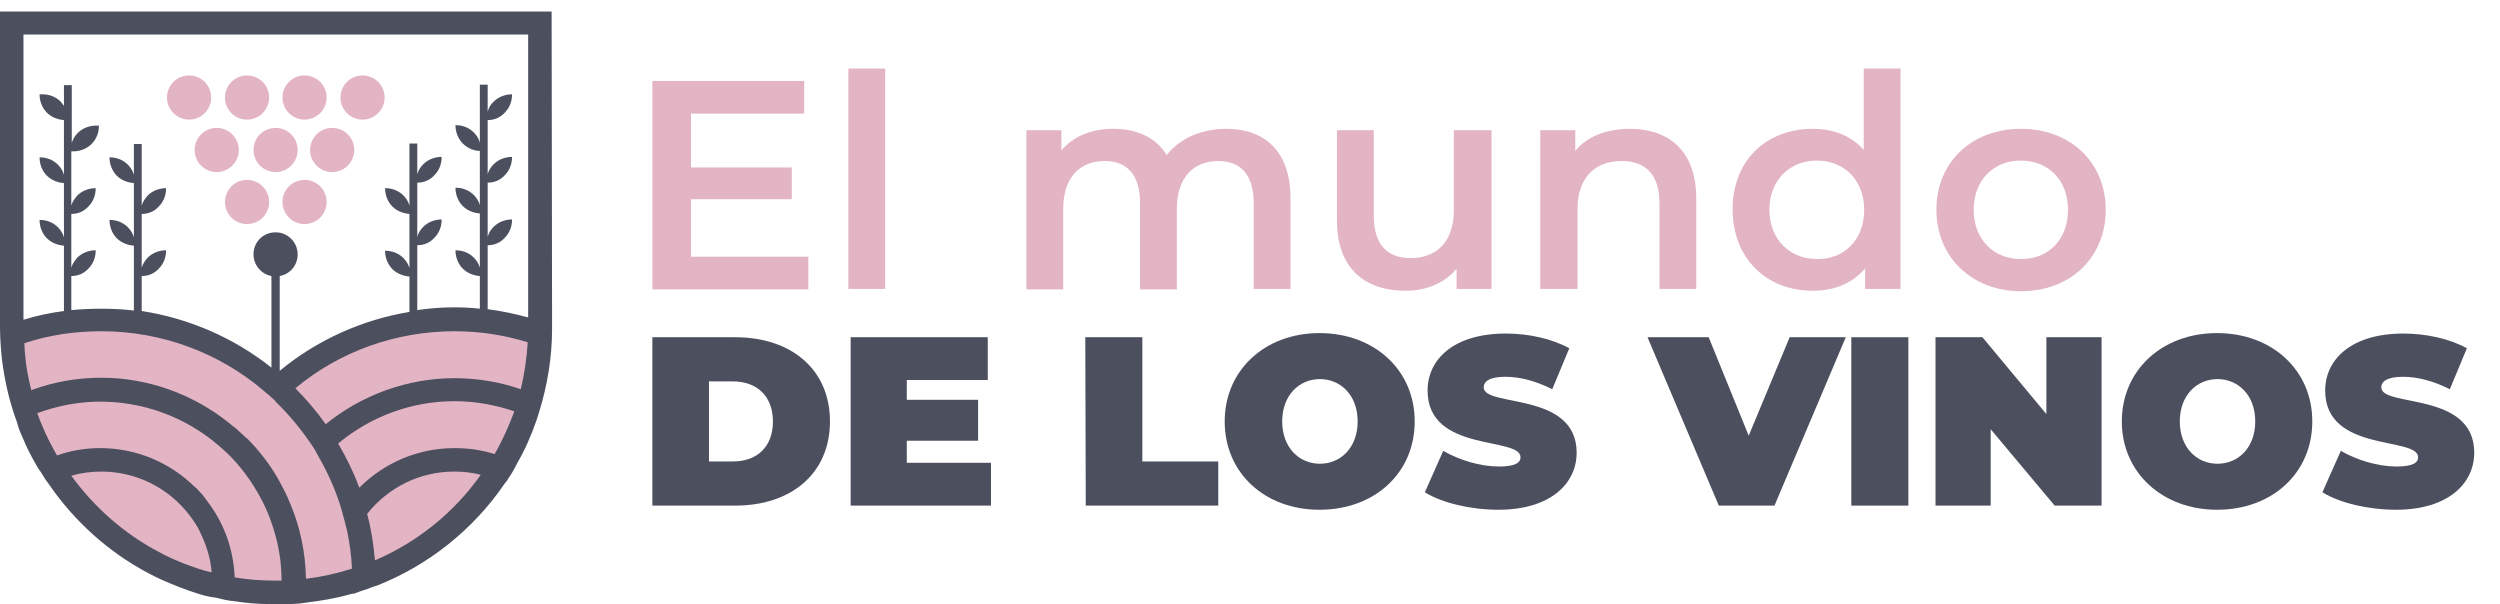 <?xml version="1.0" encoding="utf-8"?>
<!-- Generator: Adobe Illustrator 28.1.0, SVG Export Plug-In . SVG Version: 6.00 Build 0)  -->
<svg version="1.1" id="Capa_1" xmlns="http://www.w3.org/2000/svg" xmlns:xlink="http://www.w3.org/1999/xlink" x="0px" y="0px"
	 viewBox="0 0 543.4 131.3" style="enable-background:new 0 0 543.4 131.3;" xml:space="preserve">
<style type="text/css">
	.st0{fill:#E3B4C4;}
	.st1{fill:#4C4F5E;}
</style>
<polygon class="st0" points="3.8,72 19.3,69.3 44.8,73.1 58.5,83.3 64.7,80.5 78.8,72 94.2,69.3 114.8,70.8 117.6,74 115.7,85.2 
	112.9,94.6 105.5,106.7 99.3,114.5 81.5,124.4 62.6,128.7 39.9,125.8 24.4,116.6 10.2,100.7 3.8,82.9 "/>
<circle class="st0" cx="78.8" cy="21.2" r="4.8"/>
<circle class="st0" cx="66.2" cy="21.2" r="4.8"/>
<circle class="st0" cx="53.7" cy="21.2" r="4.8"/>
<circle class="st0" cx="41.1" cy="21.2" r="4.8"/>
<circle class="st0" cx="47.1" cy="32.6" r="4.8"/>
<circle class="st0" cx="59.9" cy="32.6" r="4.8"/>
<circle class="st0" cx="72.2" cy="32.6" r="4.8"/>
<circle class="st0" cx="66.2" cy="43.9" r="4.8"/>
<circle class="st0" cx="53.7" cy="43.9" r="4.8"/>
<path class="st1" d="M119.9,2.5H0v68.9c0,1.4,0.1,2.9,0.2,4.3c0.1,1.2,0.2,2.5,0.4,3.7c0.6,4.2,1.6,8.4,3.1,12.4
	C4,93.1,4.5,94.2,5,95.3c0.8,2,1.8,3.9,2.9,5.8l0,0l0.4,0.7c0,0,0,0.1,0.1,0.1c0.1,0.2,0.2,0.4,0.4,0.6c0.6,0.9,1,1.7,1.5,2.3
	c0,0,0,0.1,0.1,0.1l0.4,0.6l0,0l0,0c5.4,7.8,12.7,14.4,21.1,18.9c1.1,0.6,2.1,1.1,3.2,1.6c2.5,1.1,5,2.1,7.5,2.9
	c1.2,0.4,2.3,0.7,3.5,0.9l0,0l0,0h0.1c0.2,0,0.3,0.1,0.5,0.1h0.2c0.3,0.1,0.6,0.1,0.8,0.2c0.8,0.2,1.7,0.4,2.5,0.5
	c0.1,0,0.2,0,0.2,0l0.7,0.1l0,0c2.5,0.4,5.1,0.6,7.7,0.6c0.4,0,0.8,0,1.3,0c0.7,0,1.4,0,2.1,0l0,0h0.1c0.1,0,0.2,0,0.3,0
	s0.2,0,0.4,0c0.7,0,1.3-0.1,1.9-0.1c0.3,0,0.6-0.1,0.8-0.1c0.2,0,0.5-0.1,0.7-0.1l0,0c3.2-0.4,6.4-0.9,9.6-1.8
	c0.2-0.1,0.5-0.1,0.8-0.2v0.1l1.3-0.5c0.6-0.2,1.2-0.4,1.8-0.6c0.4-0.2,0.9-0.3,1.3-0.5l0.7-0.2l0,0c11.2-4.4,21-12.2,27.8-22.2l0,0
	l0.4-0.5c0,0,0,0,0.1-0.1c0-0.1,0.1-0.1,0.1-0.2c0.6-0.9,1.2-1.8,1.7-2.8l0.4-0.8l0,0c1.7-2.9,3.1-6.1,4.2-9.3l0,0l0.6-1.9l0,0
	c1.8-5.8,2.8-11.9,2.8-18.1L119.9,2.5L119.9,2.5z M107.5,98.7c-2.8-0.9-5.7-1.3-8.7-1.3c-7.8,0-15.2,3.1-20.7,8.6
	c-1.2-3.3-2.8-6.5-4.6-9.6c7.1-5.9,16-9.2,25.3-9.2c4.5,0,8.8,0.8,13,2.2C110.6,92.6,109.2,95.8,107.5,98.7L107.5,98.7z M98.8,72
	c5.4,0,10.8,0.8,15.9,2.4c-0.2,3.4-0.7,6.9-1.5,10.2c-4.6-1.6-9.5-2.4-14.4-2.4c-10.2,0-20.1,3.6-28,10c-2-2.8-4.2-5.4-6.6-7.8
	C73.9,76.3,86.2,72,98.8,72L98.8,72z M114.8,7.5V69c-2.9-0.8-5.8-1.4-8.8-1.8V53.3c1.4,0,2.7-0.5,3.7-1.6c1.1-1.1,1.6-2.5,1.6-4
	c-1.4,0-2.9,0.5-4,1.6c-0.7,0.7-1.1,1.4-1.3,2.2V39.7c1.4,0,2.7-0.5,3.7-1.6c1.1-1.1,1.6-2.5,1.6-4c-1.4,0-2.9,0.5-4,1.6
	c-0.7,0.7-1.1,1.4-1.3,2.2V26.1c1.4,0,2.7-0.5,3.7-1.6c1.1-1.1,1.6-2.5,1.6-4c-1.4,0-2.9,0.5-4,1.6c-0.7,0.6-1.1,1.4-1.3,2.2v-5.9
	h-1.7V31c-0.2-0.8-0.7-1.6-1.3-2.2c-1.1-1.1-2.5-1.6-4-1.6c0,1.4,0.5,2.9,1.6,4c1,1,2.4,1.6,3.7,1.6v11.8c-0.2-0.8-0.7-1.6-1.3-2.2
	c-1.1-1.1-2.5-1.6-4-1.6c0,1.4,0.5,2.9,1.6,4c1,1,2.4,1.5,3.7,1.6v11.8c-0.2-0.8-0.7-1.6-1.3-2.2c-1.1-1.1-2.5-1.6-4-1.6
	c0,1.4,0.5,2.9,1.6,4c1,1,2.4,1.5,3.7,1.6v7.1c-1.8-0.2-3.7-0.3-5.5-0.3c-2.7,0-5.4,0.2-8.1,0.6V53.3c1.4,0,2.7-0.5,3.7-1.6
	c1.1-1.1,1.6-2.5,1.6-4c-1.4,0-2.9,0.5-4,1.6c-0.7,0.7-1.1,1.4-1.3,2.2V39.7c1.4,0,2.7-0.5,3.7-1.6c1.1-1.1,1.6-2.5,1.6-4
	c-1.4,0-2.9,0.5-4,1.6c-0.7,0.7-1.1,1.4-1.3,2.2v-6.7H89v13.5c-0.2-0.8-0.7-1.6-1.3-2.2c-1.1-1.1-2.5-1.6-4-1.6c0,1.4,0.5,2.9,1.6,4
	c1,1,2.4,1.5,3.7,1.6v11.8c-0.2-0.8-0.7-1.6-1.3-2.2c-1.1-1.1-2.5-1.6-4-1.6c0,1.4,0.5,2.9,1.6,4c1,1,2.4,1.5,3.7,1.6v7.7
	c-10.3,1.7-20.1,6.1-28.2,12.8V60c2.2-0.4,3.9-2.3,3.9-4.7c0-2.6-2.1-4.8-4.8-4.8s-4.8,2.1-4.8,4.8c0,2.3,1.7,4.3,3.9,4.7v19.9
	c-8.2-6.5-17.9-10.7-28.2-12.3V60c1.4,0,2.7-0.5,3.7-1.6c1.1-1.1,1.6-2.5,1.6-4c-1.4,0-2.9,0.5-4,1.6c-0.6,0.7-1.1,1.4-1.3,2.2V46.5
	c1.4,0,2.7-0.5,3.7-1.6c1.1-1.1,1.6-2.5,1.6-4c-1.4,0-2.9,0.5-4,1.6c-0.6,0.7-1.1,1.4-1.3,2.2V31.3h-1.7V38
	c-0.2-0.8-0.7-1.6-1.3-2.2c-1.1-1.1-2.5-1.6-4-1.6c0,1.4,0.5,2.9,1.6,4c1,1,2.4,1.5,3.7,1.6v11.8c-0.2-0.8-0.7-1.6-1.3-2.2
	c-1.1-1.1-2.5-1.6-4-1.6c0,1.4,0.5,2.9,1.6,4c1,1,2.4,1.5,3.7,1.6v14.1c-2.4-0.3-4.8-0.4-7.2-0.4c-2.1,0-4.2,0.1-6.4,0.3V60
	c1.4,0,2.7-0.5,3.7-1.6c1.1-1.1,1.6-2.5,1.6-4c-1.4,0-2.9,0.5-4,1.6c-0.6,0.7-1.1,1.4-1.3,2.2V46.5c1.4,0,2.7-0.5,3.7-1.6
	c1.1-1.1,1.6-2.5,1.6-4c-1.4,0-2.9,0.5-4,1.6c-0.6,0.7-1.1,1.4-1.3,2.2V32.9c0.1,0,0.2,0,0.4,0l0,0c1.4,0,2.9-0.5,4-1.6
	c1.1-1.1,1.6-2.5,1.6-4c-0.2,0-0.4,0-0.6,0l0,0c-1.4,0-2.9,0.5-4,1.6c-0.6,0.6-1.1,1.4-1.3,2.2V18.5h-1.7V23
	c-0.2-0.3-0.5-0.6-0.7-0.9c-1.1-1.1-2.5-1.6-4-1.6l0,0c-0.2,0-0.4,0-0.6,0c0,1.4,0.5,2.9,1.6,4c1,1,2.4,1.5,3.7,1.6V38
	c-0.2-0.8-0.7-1.6-1.3-2.2c-1.1-1.1-2.5-1.6-4-1.6c0,1.4,0.5,2.9,1.6,4c1,1,2.4,1.5,3.7,1.6v11.8c-0.2-0.8-0.7-1.6-1.3-2.2
	c-1.1-1.1-2.5-1.6-4-1.6c0,1.4,0.5,2.9,1.6,4c1,1,2.4,1.5,3.7,1.6v14.2c-3,0.4-5.9,1-8.8,1.9v-62H114.8L114.8,7.5z M44.7,124.1
	c-2.4-0.7-4.8-1.6-7.1-2.6c-1-0.5-2-0.9-3-1.5c-7.5-3.9-14.1-9.7-19.1-16.6c2.1-0.6,4.3-0.9,6.5-0.9c7.6,0,14.6,3.5,19.2,9.5
	c0.9,1.2,1.8,2.5,2.4,3.9c1.3,2.7,2.2,5.6,2.4,8.5C45.5,124.3,45.1,124.2,44.7,124.1z M60.6,126.2L60.6,126.2h-0.4h-0.1h-0.3
	c-3,0-5.9-0.2-8.8-0.7c-0.2-5.3-1.8-10.4-4.7-14.8l0,0l-0.2-0.3c-0.6-0.9-1.2-1.7-1.9-2.6c-0.2-0.3-0.4-0.5-0.7-0.8l0,0l-1-1.1v0.1
	c-5.5-5.5-12.9-8.6-20.7-8.6c-3.2,0-6.4,0.5-9.4,1.6c-1.2-2.1-2.3-4.2-3.2-6.4c-0.4-0.9-0.8-1.9-1.1-2.8c4.4-1.6,9-2.5,13.7-2.5
	c9.5,0,18.6,3.4,25.8,9.6c0.8,0.7,1.7,1.5,2.5,2.3l0,0c3.1,3.2,5.6,6.9,7.5,10.9c0.7,1.5,1.3,3.1,1.8,4.7l0,0
	c1.2,3.7,1.8,7.5,1.8,11.4C61.2,126.2,60.9,126.2,60.6,126.2L60.6,126.2L60.6,126.2z M66.5,125.8c-0.1-5.6-1.2-11.1-3.4-16.3l0,0
	l-0.1-0.2c-0.2-0.4-0.3-0.8-0.5-1.2c-0.4-0.9-0.9-1.9-1.4-2.8l0,0l-0.7-1.3l0,0c-1.8-3.1-4-6-6.6-8.6l0,0L53.3,95
	c-0.4-0.4-0.8-0.8-1.3-1.2l0,0c-0.4-0.4-0.8-0.8-1.3-1.1l0,0L50,92.1l0,0c-7.9-6.4-17.8-10-28-10c-5.2,0-10.3,0.9-15.2,2.7
	c-0.6-2.4-1.1-4.8-1.3-7.3c-0.1-0.9-0.2-1.9-0.2-2.9c5.4-1.8,11-2.6,16.8-2.6c12.9,0,25.5,4.6,35.3,13c0.4,0.4,0.9,0.7,1.3,1.1l0,0
	c0.4,0.4,0.8,0.7,1.2,1.1l0,0v0.1c2.8,2.7,5.3,5.7,7.5,8.9C68,97,68.6,98,69.1,99c2.2,3.8,4,7.8,5.2,12c0.4,1.4,0.8,3,1.2,4.6
	c0.5,2.6,0.9,5.3,1,8l-0.3,0.1C73,124.7,69.8,125.4,66.5,125.8L66.5,125.8z M81.5,121.8c-0.3-3.4-0.8-6.8-1.7-10.1
	c4.6-5.8,11.5-9.2,18.9-9.2c2,0,3.9,0.2,5.8,0.7C98.7,111.4,90.8,117.8,81.5,121.8L81.5,121.8z"/>
<g>
	<path class="st0" d="M175.7,55.8v7.1h-33.9V17.6h33v7.1h-24.6v11.7h21.9v6.9h-21.9v12.5L175.7,55.8L175.7,55.8z"/>
	<path class="st0" d="M184.4,14.9h8v47.9h-8V14.9z"/>
	<path class="st0" d="M280.5,43.1v19.7h-8V44.1c0-6.1-2.8-9.1-7.7-9.1c-5.3,0-9,3.5-9,10.4v17.5h-8V44.1c0-6.1-2.8-9.1-7.7-9.1
		c-5.3,0-9,3.5-9,10.4v17.5h-8V28.3h7.6v4.4c2.6-3.1,6.6-4.7,11.3-4.7c5,0,9.2,1.8,11.6,5.7c2.8-3.6,7.5-5.7,13-5.7
		C274.7,28,280.5,32.7,280.5,43.1z"/>
	<path class="st0" d="M324.2,28.3v34.5h-7.6v-4.4c-2.6,3.2-6.7,4.8-11.1,4.8c-8.8,0-14.9-4.8-14.9-15.3V28.3h8v18.6
		c0,6.3,3,9.2,8,9.2c5.6,0,9.4-3.5,9.4-10.4V28.3H324.2z"/>
	<path class="st0" d="M368.7,43.1v19.7h-8V44.1c0-6.1-3-9.1-8.2-9.1c-5.7,0-9.6,3.5-9.6,10.4v17.4h-8.1V28.3h7.6v4.5
		c2.6-3.2,6.9-4.8,11.9-4.8C362.6,28,368.7,32.7,368.7,43.1z"/>
	<path class="st0" d="M413.1,14.9v47.9h-7.7v-4.5c-2.7,3.3-6.7,4.9-11.4,4.9c-10,0-17.4-7-17.4-17.7S384,28,394,28
		c4.5,0,8.4,1.5,11.1,4.6V14.9H413.1z M405.2,45.6c0-6.6-4.5-10.7-10.3-10.7s-10.3,4.2-10.3,10.7s4.5,10.7,10.3,10.7
		C400.8,56.4,405.2,52.2,405.2,45.6z"/>
	<path class="st0" d="M420.9,45.6c0-10.4,7.7-17.6,18.4-17.6c10.7,0,18.4,7.3,18.4,17.6s-7.6,17.7-18.4,17.7
		C428.6,63.3,420.9,55.9,420.9,45.6z M449.5,45.6c0-6.6-4.4-10.7-10.3-10.7c-5.8,0-10.2,4.2-10.2,10.7s4.4,10.7,10.2,10.7
		C445.1,56.4,449.5,52.2,449.5,45.6z"/>
</g>
<g>
	<path class="st1" d="M141.8,73.3h18c12.2,0,20.6,7,20.6,18.3s-8.4,18.3-20.6,18.3h-18V73.3z M159.3,100.3c5.2,0,8.7-3.1,8.7-8.7
		s-3.6-8.7-8.7-8.7h-5.2v17.4H159.3z"/>
	<path class="st1" d="M215.4,100.6v9.3h-30.5V73.3h29.8v9.3h-17.6v4.3h15.5v8.9h-15.5v4.8C197.1,100.6,215.4,100.6,215.4,100.6z"/>
	<path class="st1" d="M235.9,73.3h12.4v27h16.5v9.6H236L235.9,73.3L235.9,73.3z"/>
	<path class="st1" d="M266.2,91.6c0-11.1,8.7-19.2,20.6-19.2c11.9,0,20.7,8,20.7,19.2s-8.7,19.2-20.7,19.2
		C274.9,110.8,266.2,102.8,266.2,91.6z M295.1,91.6c0-5.7-3.7-9.2-8.2-9.2c-4.5,0-8.2,3.5-8.2,9.2s3.7,9.2,8.2,9.2
		C291.4,100.8,295.1,97.3,295.1,91.6z"/>
	<path class="st1" d="M309.7,107l4-9c3.5,2,8,3.4,12.1,3.4c3.5,0,4.7-0.8,4.7-2c0-4.6-20.2-0.9-20.2-14.5c0-6.8,5.7-12.4,17-12.4
		c4.9,0,10,1.1,13.8,3.2l-3.7,8.9c-3.6-1.8-7-2.7-10.2-2.7c-3.6,0-4.7,1.1-4.7,2.3c0,4.4,20.2,0.8,20.2,14.2c0,6.7-5.7,12.4-17,12.4
		C319.6,110.8,313.4,109.3,309.7,107z"/>
	<path class="st1" d="M401.2,73.3l-15.5,36.6h-12.1l-15.5-36.6h13.3l8.7,21.4l8.9-21.4C389.1,73.3,401.2,73.3,401.2,73.3z"/>
	<path class="st1" d="M402.4,73.3h12.4v36.6h-12.4V73.3z"/>
	<path class="st1" d="M456.8,73.3v36.6h-10.2l-13.9-16.6v16.6h-12V73.3h10.2L444.8,90V73.3H456.8z"/>
	<path class="st1" d="M461.2,91.6c0-11.1,8.7-19.2,20.7-19.2c11.9,0,20.7,8,20.7,19.2s-8.7,19.2-20.7,19.2
		C470.1,110.8,461.2,102.8,461.2,91.6z M490.2,91.6c0-5.7-3.7-9.2-8.2-9.2c-4.5,0-8.2,3.5-8.2,9.2s3.7,9.2,8.2,9.2
		C486.5,100.8,490.2,97.3,490.2,91.6z"/>
	<path class="st1" d="M504.8,107l4-9c3.5,2,8,3.4,12.1,3.4c3.5,0,4.7-0.8,4.7-2c0-4.6-20.2-0.9-20.2-14.5c0-6.8,5.7-12.4,17-12.4
		c4.9,0,10,1.1,13.8,3.2l-3.7,8.9c-3.6-1.8-7-2.7-10.2-2.7c-3.6,0-4.7,1.1-4.7,2.3c0,4.4,20.2,0.8,20.2,14.2c0,6.7-5.7,12.4-17,12.4
		C514.7,110.8,508.5,109.3,504.8,107z"/>
</g>
</svg>
